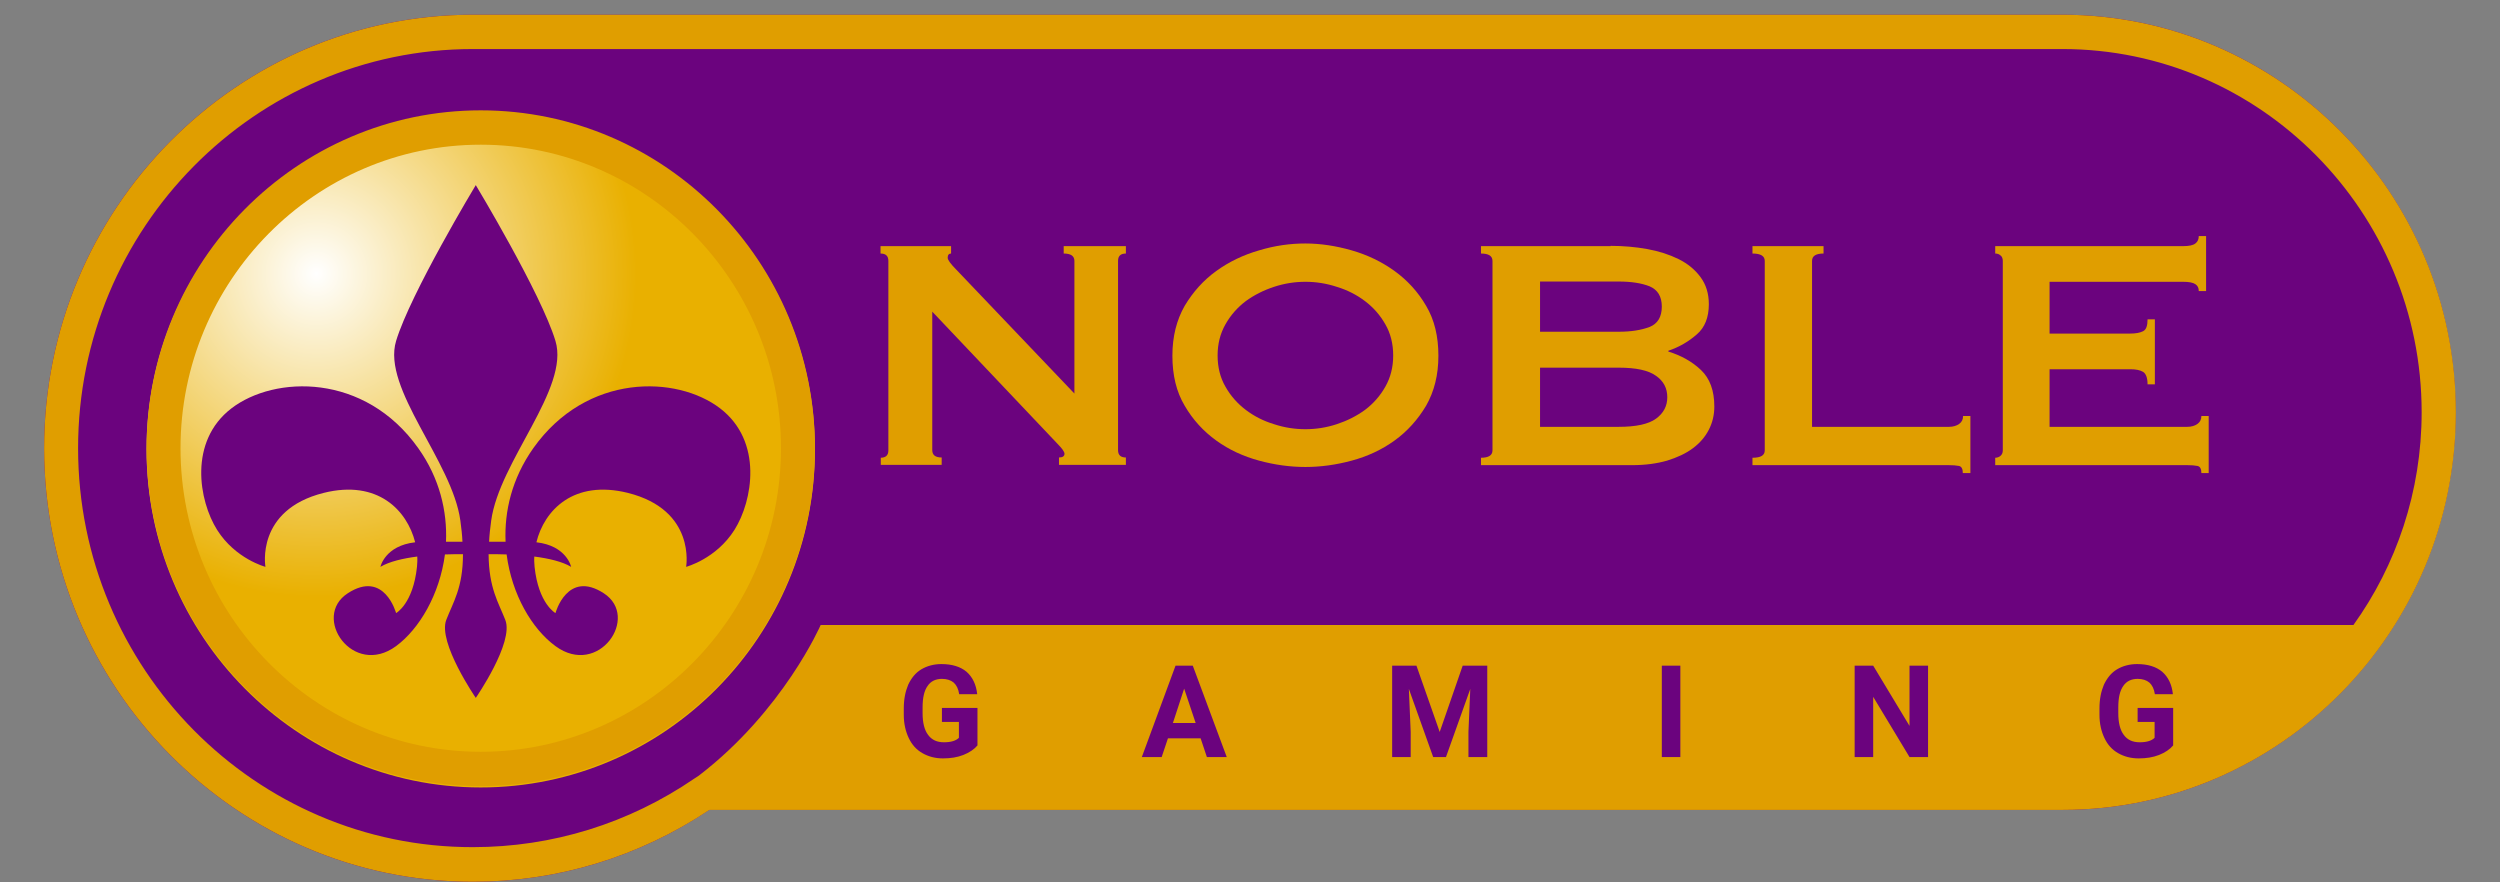 <svg width="170" height="60" viewBox="0 0 170 60" fill="none" xmlns="http://www.w3.org/2000/svg">
<rect x="0" y="0" width="170" height="60" fill="#808080" stroke="none"/>
<path d="M32.157 59.96C16.077 59.96 3 46.738 3 30.48C3 14.222 16.077 1 32.157 1H140.241C154.989 1 166.982 13.126 166.982 28.037C166.982 42.947 154.989 55.074 140.241 55.074H48.22C43.458 58.271 37.914 59.96 32.157 59.96Z" fill="#6B037E"/>
<path d="M32.691 53.547C20.164 53.547 9.965 43.235 9.965 30.57C9.965 17.905 20.164 7.593 32.691 7.593C45.217 7.593 55.416 17.905 55.416 30.57C55.416 43.235 45.235 53.547 32.691 53.547Z" fill="url(#paint0_radial)"/>
<path d="M140.241 1H32.157C16.077 1 3 14.222 3 30.48C3 46.738 16.077 59.96 32.157 59.96C37.914 59.96 43.458 58.271 48.238 55.074H140.259C155.007 55.074 167 42.947 167 28.037C167 13.126 154.989 1 140.241 1ZM5.31 30.48C5.31 15.515 17.357 3.335 32.157 3.335H140.241C153.709 3.335 164.672 14.42 164.672 28.037C164.672 33.426 162.949 38.438 160.035 42.498H55.807C55.807 42.498 53.266 48.337 47.527 52.738L47.225 52.936C42.765 55.99 37.559 57.606 32.157 57.606C17.357 57.624 5.31 45.444 5.31 30.48Z" fill="#E09E00"/>
<path d="M59.876 31.127C60.231 31.127 60.409 30.965 60.409 30.624V17.743C60.409 17.402 60.231 17.24 59.876 17.24V16.737H64.673V17.24C64.531 17.24 64.442 17.33 64.442 17.527C64.442 17.671 64.638 17.941 65.011 18.318L73.06 26.761V17.743C73.06 17.402 72.811 17.24 72.331 17.24V16.737H76.56V17.24C76.205 17.24 76.027 17.402 76.027 17.743V30.606C76.027 30.947 76.205 31.109 76.56 31.109V31.612H72.011V31.109C72.26 31.109 72.385 31.019 72.385 30.857C72.385 30.731 72.243 30.516 71.94 30.21L63.394 21.192V30.606C63.394 30.947 63.607 31.109 64.034 31.109V31.612H59.894V31.127H59.876Z" fill="#E09E00"/>
<path d="M88.767 16.557C89.797 16.557 90.846 16.719 91.912 17.024C92.978 17.33 93.955 17.797 94.826 18.426C95.697 19.055 96.425 19.845 96.976 20.797C97.544 21.749 97.811 22.881 97.811 24.192C97.811 25.504 97.527 26.618 96.976 27.588C96.407 28.54 95.697 29.33 94.826 29.959C93.955 30.588 92.978 31.037 91.912 31.324C90.846 31.612 89.797 31.755 88.767 31.755C87.736 31.755 86.688 31.612 85.622 31.324C84.556 31.037 83.579 30.588 82.708 29.959C81.837 29.33 81.109 28.54 80.558 27.588C79.989 26.636 79.723 25.504 79.723 24.192C79.723 22.881 80.007 21.767 80.558 20.797C81.127 19.845 81.837 19.055 82.708 18.426C83.579 17.797 84.556 17.33 85.622 17.024C86.688 16.701 87.736 16.557 88.767 16.557ZM88.767 19.162C88.056 19.162 87.345 19.27 86.635 19.504C85.924 19.737 85.284 20.061 84.716 20.474C84.147 20.905 83.685 21.426 83.33 22.055C82.975 22.683 82.797 23.384 82.797 24.174C82.797 24.965 82.975 25.683 83.33 26.294C83.685 26.923 84.147 27.444 84.716 27.875C85.284 28.306 85.924 28.63 86.635 28.845C87.345 29.079 88.056 29.186 88.767 29.186C89.478 29.186 90.188 29.079 90.899 28.845C91.61 28.612 92.249 28.288 92.818 27.875C93.387 27.444 93.849 26.923 94.204 26.294C94.559 25.665 94.737 24.965 94.737 24.174C94.737 23.384 94.559 22.665 94.204 22.055C93.849 21.426 93.387 20.905 92.818 20.474C92.249 20.043 91.61 19.719 90.899 19.504C90.188 19.27 89.478 19.162 88.767 19.162Z" fill="#E09E00"/>
<path d="M109.52 16.719C110.373 16.719 111.208 16.791 112.008 16.935C112.807 17.078 113.518 17.312 114.14 17.617C114.762 17.923 115.259 18.336 115.632 18.839C116.005 19.342 116.201 19.953 116.201 20.689C116.201 21.569 115.934 22.27 115.384 22.737C114.833 23.222 114.193 23.599 113.447 23.851V23.905C114.317 24.174 115.064 24.587 115.668 25.162C116.272 25.737 116.574 26.564 116.574 27.642C116.574 28.216 116.45 28.737 116.201 29.222C115.952 29.707 115.597 30.121 115.117 30.48C114.637 30.839 114.051 31.109 113.358 31.324C112.665 31.522 111.883 31.63 110.995 31.63H100.707V31.127C101.222 31.127 101.489 30.965 101.489 30.624V17.743C101.489 17.402 101.222 17.24 100.707 17.24V16.737H109.52V16.719ZM110.071 22.558C110.906 22.558 111.599 22.45 112.168 22.234C112.718 22.019 113.003 21.552 113.003 20.851C113.003 20.15 112.718 19.701 112.168 19.468C111.617 19.252 110.924 19.144 110.071 19.144H104.723V22.558H110.071ZM110.071 29.025C111.244 29.025 112.096 28.845 112.612 28.468C113.127 28.091 113.376 27.606 113.376 27.013C113.376 26.402 113.127 25.917 112.612 25.558C112.096 25.18 111.244 25.001 110.071 25.001H104.723V29.025H110.071Z" fill="#E09E00"/>
<path d="M133.472 32.169C133.472 31.881 133.383 31.719 133.205 31.683C133.027 31.648 132.796 31.63 132.512 31.63H119.168V31.127C119.737 31.127 120.003 30.965 120.003 30.624V17.743C120.003 17.402 119.719 17.24 119.168 17.24V16.737H124.001V17.24C123.486 17.24 123.219 17.402 123.219 17.743V29.025H132.53C132.814 29.025 133.045 28.953 133.223 28.827C133.401 28.701 133.489 28.522 133.489 28.288H133.987V32.169H133.472Z" fill="#E09E00"/>
<path d="M149.516 19.791C149.516 19.575 149.445 19.432 149.285 19.324C149.125 19.216 148.859 19.162 148.45 19.162H139.371V22.683H144.861C145.234 22.683 145.518 22.629 145.732 22.522C145.945 22.414 146.034 22.144 146.034 21.713H146.531V26.133H146.034C146.034 25.701 145.927 25.414 145.732 25.288C145.518 25.162 145.234 25.108 144.861 25.108H139.371V29.025H148.734C149.019 29.025 149.25 28.953 149.427 28.827C149.605 28.701 149.694 28.522 149.694 28.288H150.191V32.169H149.694C149.694 31.881 149.605 31.72 149.427 31.684C149.25 31.648 149.019 31.63 148.734 31.63H135.675V31.127C135.799 31.127 135.924 31.091 136.03 31.001C136.137 30.911 136.19 30.785 136.19 30.624V17.743C136.19 17.581 136.137 17.438 136.03 17.366C135.924 17.276 135.817 17.24 135.675 17.24V16.737H148.45C148.841 16.737 149.125 16.683 149.285 16.557C149.445 16.432 149.516 16.27 149.516 16.054H150.014V19.791H149.516Z" fill="#E09E00"/>
<path d="M32.691 53.457C20.164 53.457 9.965 43.145 9.965 30.48C9.965 17.815 20.164 7.503 32.691 7.503C45.217 7.503 55.416 17.815 55.416 30.48C55.416 43.145 45.235 53.457 32.691 53.457ZM32.691 9.839C21.426 9.839 12.275 19.108 12.275 30.48C12.275 41.852 21.443 51.121 32.691 51.121C43.938 51.121 53.106 41.852 53.106 30.48C53.106 19.108 43.956 9.839 32.691 9.839Z" fill="#E09E00"/>
<path d="M48.966 27.767C46.035 25.522 39.904 25.342 36.262 30.48C34.805 32.546 34.29 34.773 34.379 36.839C33.917 36.839 33.561 36.839 33.259 36.839C33.277 36.408 33.33 35.923 33.401 35.402C33.952 31.36 38.75 26.42 37.772 23.186C36.795 19.953 32.353 12.587 32.353 12.587C32.353 12.587 27.911 19.953 26.934 23.186C25.956 26.42 30.754 31.36 31.305 35.402C31.376 35.923 31.429 36.408 31.447 36.839C31.163 36.839 30.789 36.839 30.328 36.839C30.416 34.773 29.901 32.528 28.444 30.48C24.802 25.342 18.672 25.522 15.74 27.767C12.808 30.013 13.519 34.055 14.763 36.031C16.006 38.007 18.05 38.546 18.05 38.546C18.05 38.546 17.357 34.684 22.012 33.516C25.69 32.6 27.68 34.702 28.231 36.875C26.17 37.109 25.868 38.546 25.868 38.546C26.472 38.187 27.396 37.971 28.373 37.845C28.391 38.079 28.373 38.331 28.355 38.546C28.089 41.061 26.934 41.69 26.934 41.69C26.934 41.69 26.134 38.726 23.647 40.343C21.159 41.959 24.002 46.091 26.934 43.935C28.515 42.768 29.901 40.414 30.256 37.702C30.718 37.684 31.127 37.684 31.482 37.684C31.482 39.983 30.807 40.953 30.345 42.157C29.759 43.684 32.353 47.456 32.353 47.456C32.353 47.456 34.965 43.684 34.361 42.157C33.899 40.971 33.241 40.001 33.224 37.684C33.561 37.684 33.988 37.684 34.45 37.702C34.805 40.432 36.173 42.768 37.772 43.935C40.704 46.091 43.547 41.959 41.059 40.343C38.572 38.726 37.772 41.69 37.772 41.69C37.772 41.69 36.617 41.061 36.351 38.546C36.333 38.312 36.315 38.079 36.333 37.845C37.31 37.971 38.234 38.187 38.838 38.546C38.838 38.546 38.536 37.109 36.475 36.875C37.008 34.702 38.998 32.6 42.694 33.516C47.349 34.684 46.656 38.546 46.656 38.546C46.656 38.546 48.7 38.007 49.944 36.031C51.187 34.055 51.898 30.013 48.966 27.767Z" fill="#6B037E"/>
<path d="M66.468 50.69C66.237 50.96 65.917 51.175 65.508 51.337C65.1 51.499 64.638 51.571 64.122 51.571C63.589 51.571 63.127 51.445 62.719 51.211C62.31 50.978 62.008 50.636 61.795 50.187C61.582 49.738 61.457 49.217 61.457 48.606V48.175C61.457 47.546 61.564 47.025 61.759 46.558C61.972 46.109 62.257 45.75 62.648 45.516C63.039 45.283 63.501 45.157 64.016 45.157C64.744 45.157 65.313 45.337 65.722 45.678C66.13 46.037 66.379 46.54 66.45 47.205H65.224C65.171 46.846 65.046 46.594 64.851 46.415C64.656 46.253 64.389 46.163 64.051 46.163C63.625 46.163 63.287 46.325 63.074 46.648C62.843 46.971 62.736 47.457 62.736 48.103V48.498C62.736 49.145 62.861 49.648 63.11 49.972C63.358 50.313 63.714 50.475 64.194 50.475C64.673 50.475 65.011 50.367 65.206 50.169V49.091H64.051V48.139H66.468V50.69Z" fill="#6B037E"/>
<path d="M81.642 50.205H79.421L78.994 51.48H77.644L79.936 45.265H81.109L83.419 51.48H82.068L81.642 50.205ZM79.758 49.163H81.304L80.522 46.828L79.758 49.163Z" fill="#6B037E"/>
<path d="M96.318 45.265L97.9 49.774L99.463 45.265H101.134V51.48H99.854V49.774L99.979 46.846L98.326 51.48H97.456L95.803 46.846L95.927 49.774V51.48H94.666V45.265H96.318Z" fill="#6B037E"/>
<path d="M114.264 51.48H113.003V45.265H114.264V51.48Z" fill="#6B037E"/>
<path d="M131.108 51.48H129.847L127.377 47.385V51.48H126.116V45.265H127.377L129.847 49.361V45.265H131.108V51.48Z" fill="#6B037E"/>
<path d="M147.775 50.69C147.544 50.96 147.224 51.175 146.815 51.337C146.407 51.499 145.945 51.571 145.429 51.571C144.896 51.571 144.434 51.445 144.026 51.211C143.617 50.978 143.315 50.636 143.102 50.187C142.889 49.738 142.764 49.217 142.764 48.606V48.175C142.764 47.546 142.871 47.025 143.066 46.558C143.28 46.109 143.564 45.75 143.955 45.516C144.346 45.283 144.808 45.157 145.323 45.157C146.051 45.157 146.62 45.337 147.029 45.678C147.437 46.037 147.686 46.54 147.757 47.205H146.531C146.478 46.846 146.353 46.594 146.158 46.415C145.963 46.253 145.696 46.163 145.358 46.163C144.932 46.163 144.594 46.325 144.381 46.648C144.15 46.971 144.044 47.457 144.044 48.103V48.498C144.044 49.145 144.168 49.648 144.417 49.972C144.665 50.313 145.021 50.475 145.501 50.475C145.98 50.475 146.318 50.367 146.513 50.169V49.091H145.358V48.139H147.775V50.69Z" fill="#6B037E"/>
<defs>
<radialGradient id="paint0_radial" cx="0" cy="0" r="1" gradientUnits="userSpaceOnUse" gradientTransform="translate(21.535 18.62) scale(21.811 22.053)">
<stop stop-color="white"/>
<stop offset="0.997" stop-color="#E9B000"/>
</radialGradient>
</defs>
</svg>
